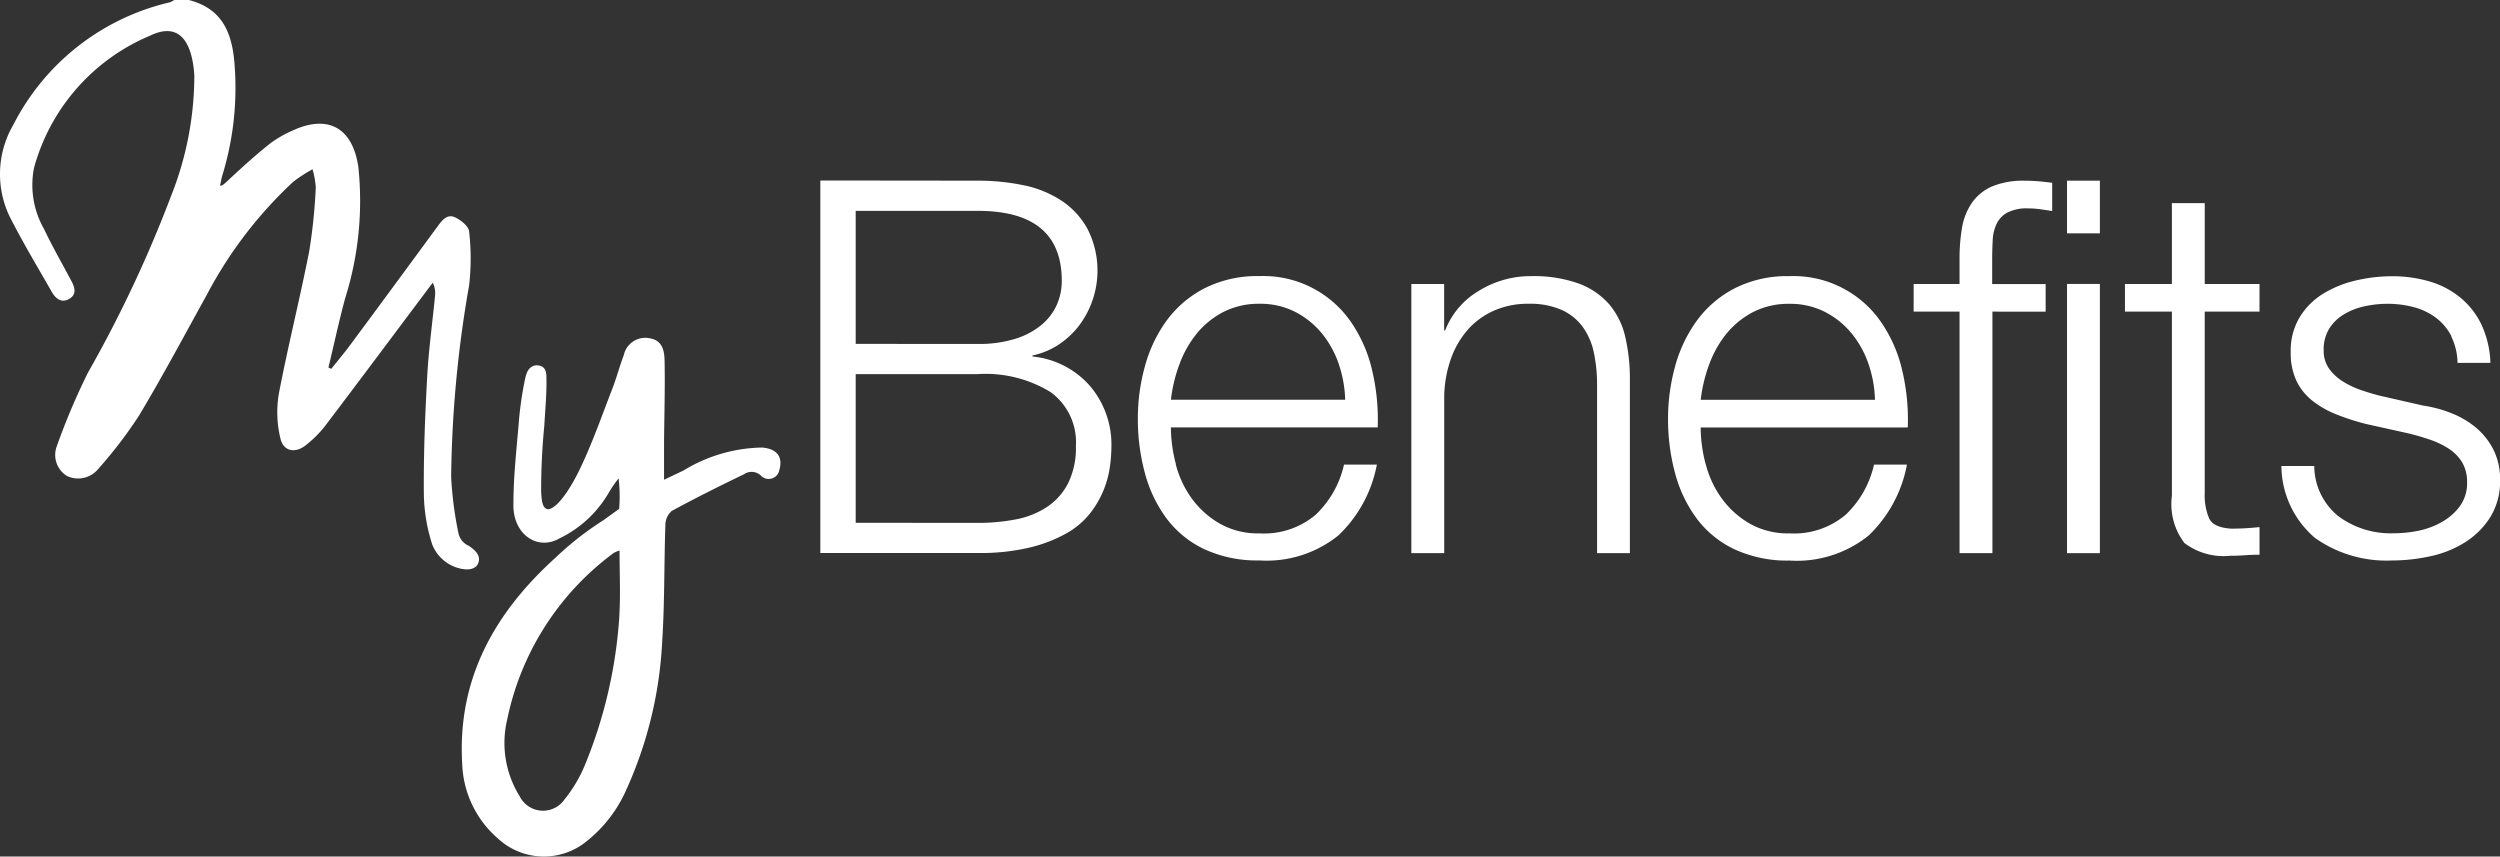 <svg xmlns="http://www.w3.org/2000/svg" xmlns:xlink="http://www.w3.org/1999/xlink" width="100" height="34.261" viewBox="0 0 100 34.261">
  <rect x="0" y="0" width="100" height="34.261" fill="#333333" stroke="none"/>
  <defs>
    <clipPath id="clip-path">
      <rect id="Rectangle_205" data-name="Rectangle 205" width="100" height="34.261" fill="#fff"/>
    </clipPath>
    <clipPath id="clip-path-2">
      <rect id="Rectangle_204" data-name="Rectangle 204" width="31.218" height="34.261" fill="#fff"/>
    </clipPath>
  </defs>
  <g id="mybenefits-logo" transform="translate(0 0)">
    <g id="Group_264" data-name="Group 264" transform="translate(0 0)">
      <g id="Group_263" data-name="Group 263" clip-path="url(#clip-path)">
        <g id="Group_262" data-name="Group 262" transform="translate(0 0)">
          <g id="Group_261" data-name="Group 261" clip-path="url(#clip-path-2)">
            <g id="Group_260" data-name="Group 260">
              <g id="Group_259" data-name="Group 259" clip-path="url(#clip-path-2)">
                <path id="Path_138" data-name="Path 138" d="M7.55,0c1.4.356,1.76,1.4,1.839,2.676a11.921,11.921,0,0,1-.5,4.354c-.033.106-.044.218-.073.326-.063.229.292-.125.4-.227.509-.474,1.026-.941,1.569-1.374a4.486,4.486,0,0,1,.922-.534c1.424-.659,2.4-.1,2.627,1.459a12.973,12.973,0,0,1-.531,5.262c-.244.913-.445,1.837-.665,2.757l.111.057c.246-.308.5-.61.737-.927q1.764-2.38,3.515-4.77c.183-.249.382-.513.7-.366.234.108.545.357.564.566a9.488,9.488,0,0,1,0,2.155,46.931,46.931,0,0,0-.719,7.659,14.7,14.7,0,0,0,.291,2.252.71.71,0,0,0,.416.508c.317.214.44.4.4.609-.059.314-.373.377-.7.309a1.581,1.581,0,0,1-1.162-.967,6.873,6.873,0,0,1-.337-2.027c-.014-1.566.048-3.135.134-4.7.059-1.079.21-2.154.314-3.231a.938.938,0,0,0-.093-.519l-.326.435c-1.33,1.773-2.654,3.55-3.994,5.315a4.448,4.448,0,0,1-.757.75c-.425.342-.9.249-1.017-.278a4.455,4.455,0,0,1-.064-1.765c.366-1.915.844-3.81,1.22-5.724A22.184,22.184,0,0,0,12.631,7.5a3.336,3.336,0,0,0-.13-.73,6.06,6.06,0,0,0-.763.494,16.891,16.891,0,0,0-3.443,4.486c-.9,1.629-1.774,3.271-2.729,4.866a17.5,17.5,0,0,1-1.617,2.118,1.042,1.042,0,0,1-1.269.306.988.988,0,0,1-.407-1.194A26.807,26.807,0,0,1,3.516,14.91a50.4,50.4,0,0,0,3.338-7.1,13.042,13.042,0,0,0,.919-4.777,4.219,4.219,0,0,0-.086-.67C7.47,1.359,6.913.985,6,1.428A8.028,8.028,0,0,0,1.362,6.71a3.546,3.546,0,0,0,.394,2.441c.335.7.719,1.376,1.085,2.06.15.279.251.572-.092.756-.3.161-.528-.028-.677-.29C1.536,10.736.976,9.806.48,8.844A3.918,3.918,0,0,1,.534,4.99,9.421,9.421,0,0,1,6.8.091.739.739,0,0,0,6.966,0Z" transform="translate(0)" fill="#fff"/>
                <path id="Path_139" data-name="Path 139" d="M47.53,37.936a12.3,12.3,0,0,0-1.911,1.495c-2.433,2.2-3.926,4.841-3.734,8.224a4.136,4.136,0,0,0,1.446,3.023,2.7,2.7,0,0,0,3.527.1,5.4,5.4,0,0,0,1.589-2.057,16.265,16.265,0,0,0,1.439-5.944c.1-1.548.074-3.1.127-4.656a.75.75,0,0,1,.255-.559c.949-.517,1.919-1,2.892-1.469a.537.537,0,0,1,.7.081.432.432,0,0,0,.712-.254c.152-.525-.1-.85-.7-.894a6.207,6.207,0,0,0-3.129.915l-.783.373c0-.552,0-1.015,0-1.478.009-1.084.042-2.169.022-3.252-.007-.392-.061-.84-.593-.928a.876.876,0,0,0-1.038.671c-.168.437-.285.893-.453,1.329-.431,1.111-.822,2.244-1.345,3.311-.279.57-.8,1.448-1.209,1.527-.275,0-.281-.417-.3-.7a26.49,26.49,0,0,1,.128-2.662c.033-.628.1-1.257.082-1.883,0-.175.008-.512-.4-.512-.325.026-.4.325-.448.521a14.1,14.1,0,0,0-.261,1.82c-.093,1.092-.215,2.187-.21,3.28.006,1.153.973,1.805,1.845,1.3a4.568,4.568,0,0,0,1.967-1.823,5.413,5.413,0,0,1,.395-.577,6.055,6.055,0,0,1,.022,1.22Zm.644,3.8a18.814,18.814,0,0,1-1.349,5.915,5.609,5.609,0,0,1-.848,1.453,1.044,1.044,0,0,1-1.791-.127,4.036,4.036,0,0,1-.5-3.071,11.04,11.04,0,0,1,4.264-6.666,1.1,1.1,0,0,1,.23-.094c0,.9.041,1.745-.008,2.589" transform="translate(-23.398 -17.124)" fill="#fff"/>
              </g>
            </g>
          </g>
        </g>
      </g>
    </g>
    <g id="Group_266" data-name="Group 266" transform="translate(0 0)">
      <g id="Group_265" data-name="Group 265" clip-path="url(#clip-path)">
        <path id="Path_140" data-name="Path 140" d="M80.675,16.383a8.98,8.98,0,0,1,1.805.177A4.376,4.376,0,0,1,84,17.166a3.218,3.218,0,0,1,1.054,1.127,3.662,3.662,0,0,1-.323,3.881,3.385,3.385,0,0,1-.814.762,3.016,3.016,0,0,1-1.053.438v.042a3.512,3.512,0,0,1,2.3,1.179,3.621,3.621,0,0,1,.856,2.452,5.849,5.849,0,0,1-.063.8,3.934,3.934,0,0,1-.251.918,3.879,3.879,0,0,1-.543.929,3.214,3.214,0,0,1-.949.8,5.743,5.743,0,0,1-1.461.563,8.566,8.566,0,0,1-2.076.219h-6.3v-14.9Zm0,6.531a4.92,4.92,0,0,0,1.481-.2,3.076,3.076,0,0,0,1.044-.543,2.239,2.239,0,0,0,.626-.8,2.344,2.344,0,0,0,.209-.981q0-2.8-3.36-2.8H75.792v5.321Zm0,7.158a8,8,0,0,0,1.5-.136,3.437,3.437,0,0,0,1.252-.491,2.506,2.506,0,0,0,.856-.949A3.182,3.182,0,0,0,84.6,27a2.477,2.477,0,0,0-1.012-2.16,4.985,4.985,0,0,0-2.911-.72H75.792v5.947Z" transform="translate(-41.564 -9.156)" fill="#fff"/>
        <path id="Path_141" data-name="Path 141" d="M104.694,32.561a4.043,4.043,0,0,0,.637,1.367,3.64,3.64,0,0,0,1.106,1,3.094,3.094,0,0,0,1.607.4,3.193,3.193,0,0,0,2.253-.751,3.951,3.951,0,0,0,1.127-2h1.315A5.253,5.253,0,0,1,111.2,35.41a4.575,4.575,0,0,1-3.161,1,5.014,5.014,0,0,1-2.2-.449,4.04,4.04,0,0,1-1.513-1.231,5.338,5.338,0,0,1-.866-1.815,8.249,8.249,0,0,1-.282-2.181,7.818,7.818,0,0,1,.282-2.087,5.593,5.593,0,0,1,.866-1.826,4.345,4.345,0,0,1,1.513-1.293,4.654,4.654,0,0,1,2.2-.491,4.256,4.256,0,0,1,3.7,1.889,5.643,5.643,0,0,1,.824,1.941,8.509,8.509,0,0,1,.209,2.222H104.5a5.82,5.82,0,0,0,.2,1.471m6.511-4.017a3.951,3.951,0,0,0-.678-1.221,3.366,3.366,0,0,0-1.064-.855,3.054,3.054,0,0,0-1.419-.323,3.1,3.1,0,0,0-1.44.323,3.363,3.363,0,0,0-1.064.855,4.26,4.26,0,0,0-.7,1.231,6,6,0,0,0-.345,1.43h6.97a4.792,4.792,0,0,0-.261-1.44" transform="translate(-57.664 -13.993)" fill="#fff"/>
        <path id="Path_142" data-name="Path 142" d="M129.283,25.353V27.21h.041a3.155,3.155,0,0,1,1.335-1.575,3.923,3.923,0,0,1,2.108-.595,5.312,5.312,0,0,1,1.889.292,2.991,2.991,0,0,1,1.221.824,3.072,3.072,0,0,1,.647,1.3,7.362,7.362,0,0,1,.188,1.732V36.12H135.4V29.4a6.2,6.2,0,0,0-.125-1.283,2.7,2.7,0,0,0-.438-1.033,2.127,2.127,0,0,0-.845-.689,3.109,3.109,0,0,0-1.325-.25,3.346,3.346,0,0,0-1.409.282,3.046,3.046,0,0,0-1.044.772,3.564,3.564,0,0,0-.667,1.168,4.74,4.74,0,0,0-.261,1.471V36.12h-1.315V25.353Z" transform="translate(-71.517 -13.994)" fill="#fff"/>
        <path id="Path_143" data-name="Path 143" d="M152.753,32.561a4.027,4.027,0,0,0,.637,1.367,3.638,3.638,0,0,0,1.105,1,3.094,3.094,0,0,0,1.607.4,3.2,3.2,0,0,0,2.253-.751,3.951,3.951,0,0,0,1.127-2H160.8a5.256,5.256,0,0,1-1.534,2.838,4.576,4.576,0,0,1-3.162,1,5.011,5.011,0,0,1-2.2-.449,4.045,4.045,0,0,1-1.513-1.231,5.354,5.354,0,0,1-.866-1.815,8.249,8.249,0,0,1-.281-2.181,7.818,7.818,0,0,1,.281-2.087,5.611,5.611,0,0,1,.866-1.826A4.35,4.35,0,0,1,153.9,25.53a4.65,4.65,0,0,1,2.2-.491,4.255,4.255,0,0,1,3.7,1.889,5.653,5.653,0,0,1,.824,1.941,8.509,8.509,0,0,1,.209,2.222h-8.284a5.8,5.8,0,0,0,.2,1.471m6.511-4.017a3.952,3.952,0,0,0-.678-1.221,3.361,3.361,0,0,0-1.064-.855,3.051,3.051,0,0,0-1.419-.323,3.1,3.1,0,0,0-1.44.323,3.367,3.367,0,0,0-1.064.855,4.27,4.27,0,0,0-.7,1.231,6.025,6.025,0,0,0-.344,1.43h6.97a4.777,4.777,0,0,0-.261-1.44" transform="translate(-84.522 -13.993)" fill="#fff"/>
        <path id="Path_144" data-name="Path 144" d="M176.671,21.621v9.661h-1.315V21.621H173.52V20.515h1.836v-.981a7.246,7.246,0,0,1,.1-1.273,2.482,2.482,0,0,1,.4-1,1.911,1.911,0,0,1,.8-.647,3.194,3.194,0,0,1,1.3-.229q.292,0,.542.021t.563.063v1.127q-.271-.042-.5-.073a3.428,3.428,0,0,0-.459-.031,1.7,1.7,0,0,0-.835.167,1.022,1.022,0,0,0-.428.449,1.713,1.713,0,0,0-.157.658q-.021.375-.021.813v.939H178.8v1.106Z" transform="translate(-96.974 -9.156)" fill="#fff"/>
        <path id="Path_145" data-name="Path 145" d="M188.741,18.49h-1.314V16.383h1.314Zm0,12.792h-1.314V20.514h1.314Z" transform="translate(-104.746 -9.156)" fill="#fff"/>
        <path id="Path_146" data-name="Path 146" d="M198.06,21.651v1.106h-2.191v7.262a2.35,2.35,0,0,0,.178,1.012q.177.365.887.407a10.158,10.158,0,0,0,1.127-.063v1.106q-.292,0-.584.021c-.2.014-.39.021-.584.021a2.6,2.6,0,0,1-1.837-.511,2.571,2.571,0,0,1-.5-1.888V22.757h-1.878V21.651h1.878V18.417h1.314v3.234Z" transform="translate(-107.68 -10.292)" fill="#fff"/>
        <path id="Path_147" data-name="Path 147" d="M213.671,27.449a2.142,2.142,0,0,0-.616-.741,2.564,2.564,0,0,0-.887-.427,4.055,4.055,0,0,0-1.064-.136,4.318,4.318,0,0,0-.887.094,2.73,2.73,0,0,0-.824.313,1.764,1.764,0,0,0-.605.574,1.576,1.576,0,0,0-.23.876,1.23,1.23,0,0,0,.219.741,1.937,1.937,0,0,0,.553.511,3.519,3.519,0,0,0,.731.345q.4.136.731.219l1.753.4a5.019,5.019,0,0,1,1.117.3,3.607,3.607,0,0,1,.981.574,2.813,2.813,0,0,1,.7.877,2.64,2.64,0,0,1,.271,1.231,2.7,2.7,0,0,1-.4,1.492,3.235,3.235,0,0,1-1.012,1,4.293,4.293,0,0,1-1.387.553,7.206,7.206,0,0,1-1.524.167,4.943,4.943,0,0,1-3.078-.9,3.815,3.815,0,0,1-1.346-2.879h1.315a2.593,2.593,0,0,0,.97,2.013,3.514,3.514,0,0,0,2.2.678,4.945,4.945,0,0,0,.991-.1,3.177,3.177,0,0,0,.949-.355,2.267,2.267,0,0,0,.72-.637,1.566,1.566,0,0,0,.282-.949,1.518,1.518,0,0,0-.2-.8,1.728,1.728,0,0,0-.532-.542,3.369,3.369,0,0,0-.762-.365q-.427-.146-.866-.251l-1.69-.375a9.51,9.51,0,0,1-1.189-.386,3.777,3.777,0,0,1-.949-.543,2.274,2.274,0,0,1-.637-.793,2.631,2.631,0,0,1-.229-1.158,2.585,2.585,0,0,1,.365-1.4,2.854,2.854,0,0,1,.949-.939,4.422,4.422,0,0,1,1.3-.521,6.315,6.315,0,0,1,1.429-.167,5.272,5.272,0,0,1,1.513.209,3.475,3.475,0,0,1,1.231.647,3.166,3.166,0,0,1,.845,1.085,3.9,3.9,0,0,1,.355,1.523h-1.315a2.478,2.478,0,0,0-.25-1.054" transform="translate(-115.611 -13.993)" fill="#fff"/>
      </g>
    </g>
  </g>
</svg>
